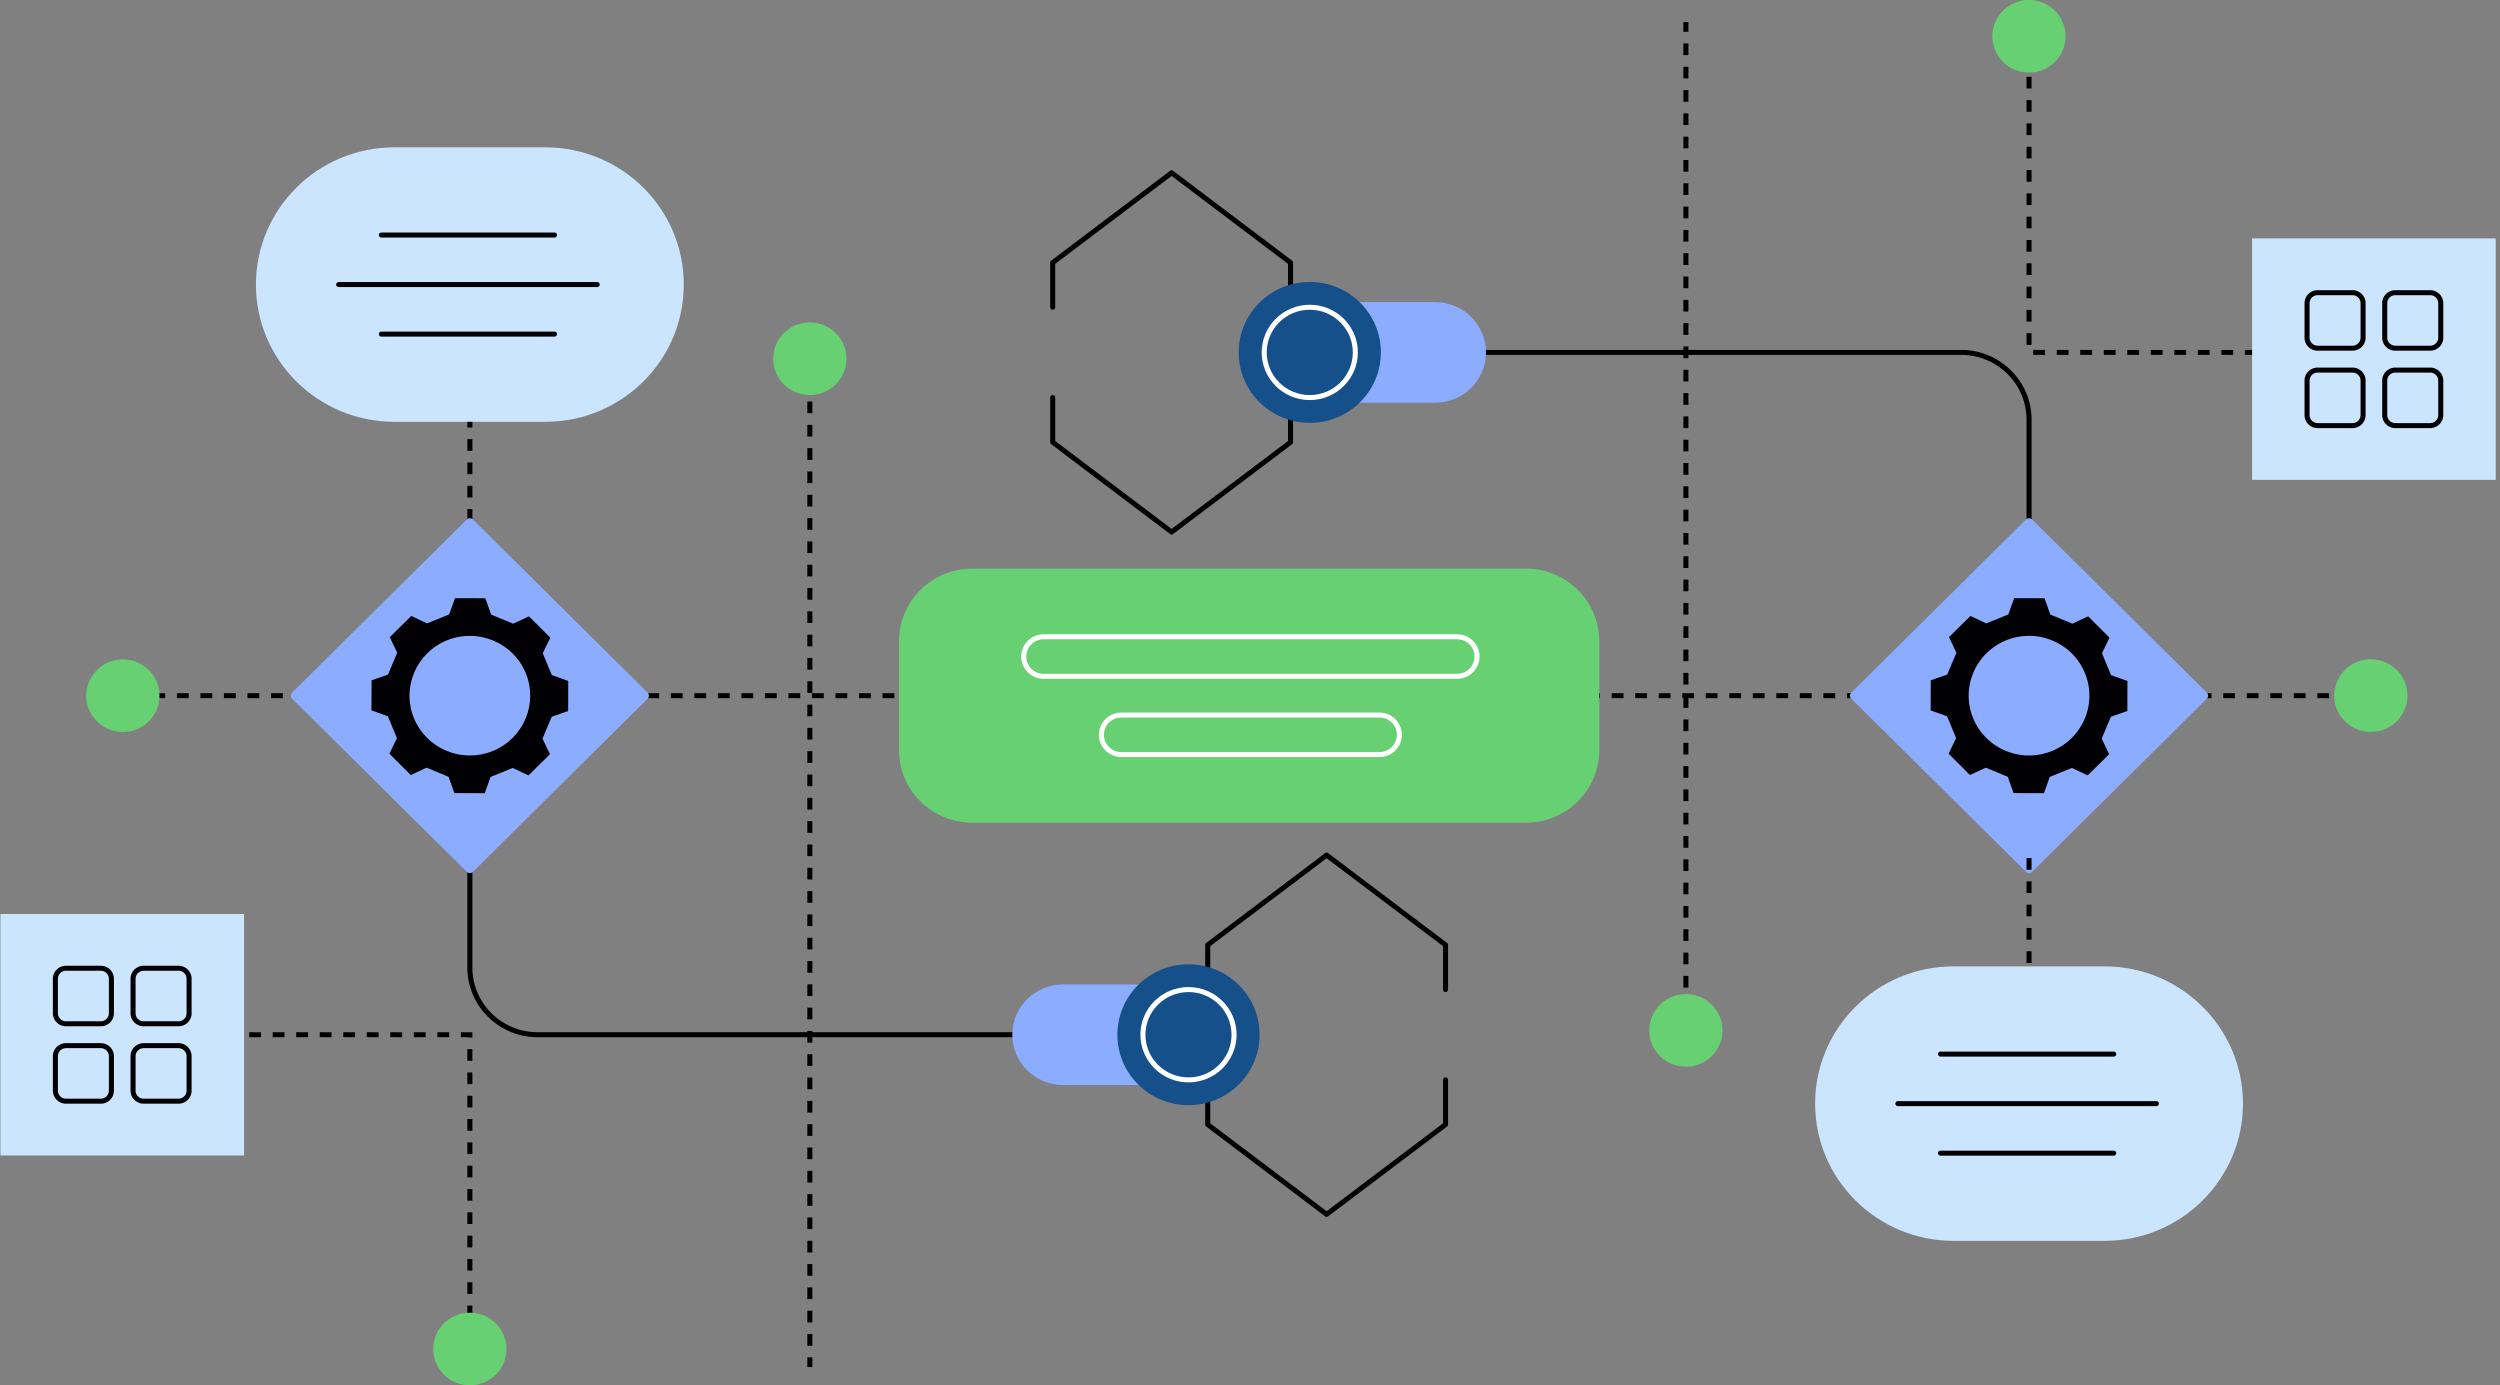 <svg xmlns="http://www.w3.org/2000/svg" width="471" height="261" fill="none"><rect width="100%" height="100%" fill="#808080" stroke="none"/><g clip-path="url(#a)"><path fill="#010002" d="m446.689 131.536-1.245-.006.005-.936 1.24.006v.936Zm-3.45 0-2.227-.006.006-.936 2.221.006v.936Zm-4.43 0-2.227-.006.005-.936 2.222.006v.936Zm-4.432 0-2.227-.006.006-.936 2.221.006v.936Zm-4.431 0-2.228-.006.006-.936 2.222.006v.936Zm-4.432 0-2.227-.006.006-.936 2.221.006v.936Zm-4.431 0-2.228-.006.006-.936 2.222.006v.936Zm-4.432 0-2.227-.006.006-.936 2.221.006v.936Zm-4.432 0-2.226-.006.006-.936 2.22.006v.936Zm-4.43 0-2.227-.006.006-.936 2.221.006v.936Zm-4.431 0-2.228-.006.006-.936 2.222.006v.936Zm-4.432 0-2.227-.006.005-.936 2.222.006v.936Zm-4.432 0-2.227-.006.006-.936 2.221.006v.936Zm-4.431 0-2.228-.006.006-.936 2.222.006v.936Zm-4.431 0-2.227-.006.006-.936 2.221.006v.936Zm-4.431 0-2.228-.006.006-.936 2.222.006v.936Zm-4.432 0-2.227-.006.006-.936 2.221.006v.936Zm-4.431 0-2.228-.006.006-.936 2.222.006v.936Zm-4.432 0-2.227-.006.005-.936 2.222.006v.936Zm-4.432 0-2.227-.006.006-.936 2.221.006v.936Zm-4.431 0-2.226-.006.005-.936 2.221.006v.936Zm-4.431 0-2.227-.006.006-.936 2.221.006v.936Zm-4.431 0-2.228-.006.006-.936 2.222.006v.936Zm-4.432 0-2.227-.006.006-.936 2.221.006v.936Zm-4.431 0-2.228-.006.006-.936 2.222.006v.936Zm-4.432 0-2.227-.006.005-.936 2.222.006v.936Zm-4.43 0-2.228-.006.006-.936 2.222.006v.936Zm-4.432 0-2.227-.006.006-.936 2.221.006v.936Zm-4.432 0-2.227-.006.006-.936 2.221.006v.936Zm-4.431 0-2.227-.006.005-.936 2.222.006v.936Zm-4.432 0-2.227-.006.006-.936 2.221.006v.936Zm-4.431 0-2.226-.006.005-.936 2.221.006v.936Zm-4.432 0-2.226-.006.006-.936 2.22.006v.936Zm-4.43 0-2.228-.006.006-.936 2.222.006v.936Zm-4.432 0-2.227-.006.006-.936 2.221.006v.936Zm-4.431 0-2.228-.006.006-.936 2.222.006v.936Zm-4.432 0-2.227-.006.005-.936 2.222.006v.936Zm-4.432 0-2.227-.006.006-.936 2.221.006v.936Zm-4.43 0-2.227-.006.005-.936 2.222.006v.936Zm-4.432 0-2.227-.006.006-.936 2.221.006v.936Zm-4.431 0-2.228-.006.006-.936 2.222.006v.936Zm-4.432 0-2.227-.006.006-.936 2.221.006v.936Zm-4.431 0-2.228-.006.006-.936 2.222.006v.936Zm-4.432 0-2.226-.006.005-.936 2.221.006v.936Zm-4.432 0-2.226-.006.006-.936 2.22.006v.936Zm-4.43 0-2.227-.006.006-.936 2.221.006v.936Zm-4.431 0-2.228-.006.006-.936 2.222.006v.936Zm-4.432 0-2.227-.006.005-.936 2.222.006v.936Zm-4.432 0-2.227-.006v-.936l2.227.006v.936Zm-4.431 0-2.228-.006.006-.936 2.222.006v.936Zm-4.431 0-2.227-.006.006-.936 2.221.006v.936Zm-4.431 0-2.228-.006v-.936l2.228.006v.936Zm-4.432 0-2.227-.006.006-.936 2.221.006v.936Zm-4.431 0-2.228-.006.006-.936 2.222.006v.936Zm-4.432 0-2.227-.006v-.936l2.227.006v.936Zm-4.432 0-2.227-.006.006-.936 2.221.006v.936Zm-4.431 0-2.226-.006v-.936l2.226.006v.936Zm-4.431 0-2.227-.006v-.936l2.227.006v.936Zm-4.431 0-2.228-.006.006-.936 2.222.006v.936Zm-4.432 0-2.227-.006v-.936l2.227.006v.936Zm-4.431 0-2.228-.006.006-.936 2.222.006v.936Zm-4.432 0-2.226-.006.006-.936 2.22.006v.936Zm-4.43 0-2.228-.006.006-.936 2.222.006v.936Zm-4.432 0-2.227-.006v-.936l2.227.006v.936Zm-4.431 0-2.228-.006.006-.936 2.222.006v.936Zm-4.432 0-2.227-.006v-.936l2.227.006v.936Zm-4.432 0-2.227-.006.006-.936 2.221.006v.936Zm-4.431 0-2.228-.006.006-.936 2.222.006v.936Zm-4.431 0-2.227-.006v-.936l2.227.006v.936Zm-4.431 0-2.228-.006.006-.936 2.222.006v.936Zm-4.432 0-2.227-.006.006-.936 2.221.006v.936Zm-4.431 0-2.228-.006v-.936l2.228.006v.936Zm-4.432 0-2.227-.006v-.936l2.227.006v.936Zm-4.432 0-2.226-.006.006-.936 2.22.006v.936Zm-4.43 0-2.227-.006v-.936l2.227.006v.936Zm-4.432 0-2.227-.006.006-.936 2.221.006v.936Zm-4.431 0-2.228-.006.006-.936 2.222.006v.936Zm-4.432 0-2.227-.006v-.936l2.227.006v.936Zm-4.431 0-2.228-.006.006-.936 2.222.006v.936Zm-4.432 0-2.227-.006v-.936l2.227.006v.936Zm-4.43 0-2.228-.006.006-.936 2.222.006v.936Zm-4.432 0-2.227-.006.005-.936 2.222.006v.936Zm-4.431 0-2.228-.006v-.936l2.228.006v.936Zm-4.432 0-2.227-.006.005-.936 2.222.006v.936Zm-4.432 0-2.227-.006.006-.936 2.221.006v.936Zm-4.431 0-2.226-.006.005-.936 2.22.006v.936Zm-4.43 0-2.228-.006v-.936l2.227.006v.936Zm-4.432 0-2.228-.006.006-.936 2.222.006v.936Zm-4.432 0-2.227-.006v-.936l2.227.006v.936Zm-4.431 0-2.228-.006.006-.936 2.222.006v.936Zm-4.432 0-2.227-.006.005-.936 2.222.006v.936Zm-4.432 0-2.227-.006v-.936l2.227.006v.936Zm-4.43 0-2.227-.006.005-.936 2.222.006v.936Zm-4.432 0-2.227-.006.006-.936 2.221.006v.936Zm-4.431 0-2.227-.006v-.936l2.227.006v.936Zm-4.432 0-2.227-.006v-.936l2.227.006v.936Zm62.306-4.507-.95-.006.007-.369.943.005v.37Zm0-2.56-.95-.006.007-2.201.943.005v2.202Zm0-4.392-.95-.006.007-2.202.943.006v2.202Zm0-4.392-.95-.005.007-2.201.943.005v2.201Zm0-4.391-.95-.006.007-2.202.943.006v2.202Zm0-4.392-.95-.006.007-2.202.943.006v2.202Zm0-4.392-.95-.006.007-2.202.943.006v2.202Zm0-4.392-.95-.006.007-2.202.943.006v2.202Zm0-4.393-.95-.005.007-2.201.943.005v2.201Zm0-4.39-.95-.006.007-2.202.943.006v2.201Zm0-4.393-.95-.005.007-2.202.943.005v2.202Zm0-4.392-.95-.005.007-2.202.943.005v2.202Zm0-4.392-.95-.006.007-2.201.943.005v2.202Zm0-4.392-.95-.006.007-2.202.943.006v2.202Zm64.051 185.793-.948-.006.005-1.836.943.006v1.836Zm0-4.026-.948-.005.005-2.202.943.006v2.201Zm0-4.392-.948-.006.005-2.201.943.005v2.202Zm0-4.392-.948-.006.005-2.201.943.005v2.202Zm0-4.392-.948-.006.005-2.202.943.006v2.202Zm0-4.392-.948-.006.005-2.202.943.006v2.202Zm0-4.392-.948-.006.005-2.201.943.006v2.201Zm0-4.392-.948-.006.005-2.202.943.006v2.202Zm0-4.391-.948-.006.005-2.202.943.006v2.202Zm0-4.392-.948-.006.005-2.202.943.006v2.202Zm0-4.393-.948-.005.005-2.202.943.006v2.201Zm0-4.392-.948-.005.005-2.202.943.005v2.202Zm0-4.392-.948-.006.005-2.201.943.005v2.202Zm0-4.391-.948-.006.005-2.201.943.005v2.202Zm0-4.392-.948-.006.005-2.201.943.005v2.202Zm0-4.392-.948-.006.005-2.202.943.006v2.202Zm0-4.392-.948-.006.005-2.202.943.006v2.202Zm0-4.392-.948-.006.005-2.202.943.006v2.202Zm0-4.392-.948-.006.005-2.201.943.006v2.201Zm0-4.393-.948-.005.005-2.201.943.006v2.2Zm0-4.391-.948-.005.005-2.202.943.006v2.201Zm0-4.392-.948-.005.005-2.202.943.006v2.201Zm0-4.392-.948-.006.005-2.201.943.005v2.202Zm0-4.392-.948-.006.005-2.201.943.005v2.202Zm0-4.392-.948-.006.005-2.202.943.006v2.202Zm0-4.392-.948-.006.005-2.201.943.006v2.201Zm0-4.391-.948-.006.005-2.202.943.006v2.202Zm0-4.392-.948-.006.005-2.202.943.006v2.202Zm0-4.392-.948-.006.005-2.202.943.006v2.202Zm0-4.393-.948-.005.005-2.202.943.006v2.201Zm0-4.392-.948-.005.005-2.201.943.006v2.2Zm0-4.391-.948-.005.005-2.202.943.006v2.201Zm0-4.392-.948-.005.005-2.202.943.005v2.202Zm0-4.392-.948-.006.005-2.201.943.005v2.202Zm0-4.392-.948-.006.005-2.202.943.006v2.202Zm0-4.392-.948-.006.005-2.202.943.006v2.202Zm0-4.392-.948-.006.005-2.202.943.006v2.202Zm0-4.392-.948-.006.005-2.2.943.005v2.2Zm0-4.391h-.948l.005-2.208h.943v2.208Zm0-4.392h-.948l.005-2.208h.943v2.207Zm0-4.393-.948-.005.005-2.202.943.006v2.201Zm0-4.392-.948-.005.005-2.202.943.005v2.202Zm0-4.392-.948-.006.005-2.2.943.005v2.201Zm0-4.39-.948-.007.005-2.203h.943v2.21ZM88.994 252.565l-.949-.005.006-2.202.943.006v2.201Zm0-4.392-.949-.005.006-2.202.943.006v2.201Zm0-4.392-.949-.005.006-2.201.943.006v2.2Zm0-4.392-.949-.006.006-2.201.943.005v2.202Zm0-4.392-.949-.005.006-2.201.943.005v2.201Zm0-4.391-.949-.006.006-2.202.943.006v2.202Zm0-4.392-.949-.006.006-2.202.943.006v2.202Zm0-4.392-.949-.006.006-2.202.943.006v2.202Zm0-4.392-.949-.006.006-2.202.943.006v2.202Zm0-4.391-.949-.006.006-2.203.943.006v2.203Zm0-4.394-.949-.005.006-2.201.943.006v2.2Zm0-4.391-.949-.005.006-2.202.943.006v2.201Zm0-4.392-.949-.005.006-2.202.943.005v2.202Zm0-4.392-.949-.006v-.051l-1.22-.006.005-.935 2.164.006v.992Zm-4.374-.057-2.227-.006.006-.935 2.221.006v.935Zm-4.431 0-2.226-.006.005-.935 2.22.006v.935Zm-4.43 0-2.228-.006.006-.935 2.221.006v.935Zm-4.432 0-2.228-.006.006-.935 2.222.006v.935Zm-4.432 0-2.227-.006.005-.935 2.222.006v.935Zm-4.431 0-2.228-.006.006-.935 2.222.006v.935Zm-4.432 0-2.227-.006.005-.935 2.222.006v.935Zm-4.432 0-2.226-.006.006-.935 2.22.006v.935Zm-4.43 0-2.227-.006.005-.935 2.222.006v.935Zm-4.432 0-2.227-.006.006-.935 2.221.006v.935Zm-4.431 0-2.228-.006.006-.935 2.222.006v.935Zm-4.432 0-.458-.006.006-.935.452.006v.935Z"/><path fill="#010002" d="m318.094 194.85-.948-.006.004-2.202.944.006v2.202Zm0-4.392-.948-.006.004-2.202.944.006v2.202Zm0-4.392-.948-.006.004-2.202.944.006v2.202Zm0-4.393-.948-.005.004-2.202.944.006v2.201Zm0-4.392-.948-.005.004-2.202.944.005v2.202Zm0-4.392-.948-.004.004-2.203.944.005v2.202Zm0-4.391-.948-.006.004-2.201.944.005v2.202Zm0-4.392-.948-.006.004-2.201.944.005v2.202Zm0-4.392-.948-.006.004-2.202.944.006v2.202Zm0-4.392-.948-.006.004-2.202.944.006v2.202Zm0-4.392-.948-.006.004-2.201.944.006v2.201Zm0-4.391-.948-.006.004-2.202.944.006v2.202Zm0-4.392-.948-.006.004-2.202.944.006v2.202Zm0-4.393-.948-.005.004-2.202.944.006v2.201Zm0-4.392-.948-.005.004-2.202.944.006v2.201Zm0-4.392-.948-.006.004-2.201.944.005v2.202Zm0-4.392-.948-.006.004-2.201.944.005v2.202Zm0-4.392-.948-.005.004-2.201.944.005v2.201Zm0-4.391-.948-.006.004-2.202.944.006v2.202Zm0-4.392-.948-.006.004-2.202.944.006v2.202Zm0-4.392-.948-.006.004-2.202.944.006v2.202Zm0-4.392-.948-.006.004-2.202.944.006v2.202Zm0-4.392-.948-.006.004-2.202.944.006v2.201Zm0-4.392-.948-.005.004-2.202.944.006v2.201Zm0-4.392h-.948l.004-2.207.944.006v2.201Zm0-4.392-.948-.005.004-2.202.944.006v2.201Zm0-4.392-.948-.006.004-2.201h.944v2.207Zm0-4.392-.948-.006.004-2.201.944.005v2.202Zm0-4.392-.948-.006.004-2.2.944.005v2.2Zm0-4.391-.948-.006.004-2.202.944.006v2.202Zm0-4.392h-.948l.004-2.208.944.006v2.202Zm0-4.392h-.948l.004-2.208.944.006V58.7Zm0-4.393-.948-.005.004-2.202h.944v2.207Zm0-4.392h-.948l.004-2.207h.944v2.207Zm0-4.392-.948-.005.004-2.202.944.005v2.202Zm0-4.39h-.948l.004-2.208.944.006v2.201Zm0-4.393h-.948l.004-2.207.944.005v2.202Zm0-4.392-.948-.006.004-2.201h.944v2.207Zm0-4.392-.948-.006.004-2.202h.944v2.208Zm0-4.392-.948-.006.004-2.202.944.006v2.202Zm0-4.392-.948-.006.004-2.2.944.005v2.2Zm0-4.391-.948-.006.004-2.202.944.006v2.202Zm0-4.392h-.948l.004-2.208.944.006v2.202Zm0-4.393h-.948l.004-1.841h.944v1.841Z"/><path fill="#010002" d="M382.273 106.809a.472.472 0 0 1-.475-.47V79.056c0-6.721-5.518-12.19-12.3-12.19H275.04a.473.473 0 0 1-.475-.47c0-.26.213-.47.475-.47h94.458c7.306 0 13.25 5.89 13.25 13.131v27.283c0 .26-.213.47-.474.47l-.001-.001Zm-186.519 88.604h-94.458c-7.306 0-13.25-5.891-13.25-13.132v-27.283c0-.26.213-.47.474-.47.262 0 .475.211.475.47v27.283c0 6.721 5.518 12.19 12.299 12.19h94.459c.263 0 .474.211.474.471 0 .259-.212.47-.474.47l.001.001ZM425.162 66.865l-2.228-.006.006-.935 2.222.006v.935Zm-4.432 0-2.227-.006.005-.935 2.222.006v.935Zm-4.432 0-2.227-.006.006-.935 2.221.006v.935Zm-4.431 0-2.226-.006.005-.935 2.221.006v.935Zm-4.431 0-2.227-.006.006-.935 2.221.006v.935Zm-4.431 0-2.228-.006.006-.935 2.222.006v.935Zm-4.432 0-2.227-.006.006-.935 2.221.006v.935Zm-4.431 0-2.228-.006.006-.935 2.222.006v.935Zm-4.432 0-2.227-.006.006-.935 2.221.006v.935Zm-4.43 0-2.228-.006.006-.935 2.222.006v.935Zm-2.534-1.882-.949-.006.006-2.2.943.005v2.2Zm0-4.391-.949-.006.006-2.202.943.006v2.202Zm0-4.392-.949-.006.006-2.202.943.006V56.2Zm0-4.392-.949-.006.006-2.202.943.006v2.202Zm0-4.393-.949-.005.006-2.202.943.006v2.201Zm0-4.392-.949-.005.006-2.201.943.006v2.2Zm0-4.39-.949-.006.006-2.202.943.006v2.201Zm0-4.393-.949-.006.006-2.201.943.005v2.202Zm0-4.392-.949-.006.006-2.201.943.005v2.202Zm0-4.392-.949-.006.006-2.202.943.006v2.202Zm0-4.392-.949-.006.006-2.202.943.006v2.202Zm0-4.392-.949-.006.006-2.202.943.006v2.202Zm0-4.392-.949-.006.006-2.2.943.005v2.2Zm0-4.391-.949-.006.006-2.202.943.006v2.202Z"/><path fill="#8CACFF" d="M87.952 97.867 55.026 130.5a.793.793 0 0 0 0 1.129l32.926 32.634a.812.812 0 0 0 1.139 0l32.926-32.634a.793.793 0 0 0 0-1.129L89.091 97.867a.81.81 0 0 0-1.139 0Z"/><path fill="#010002" d="m80.45 117.451-2.962-1.408-4.053 3.99 1.4 2.945c-.693 1.643-1.042 2.472-1.737 4.115l-3.097 1.081-.018 5.663 3.09 1.101 1.71 4.125-1.419 2.934 4.027 4.018 2.97-1.388c1.658.686 2.496 1.032 4.153 1.719l1.091 3.07 5.715.019 1.108-3.063 4.165-1.693 2.962 1.407 4.053-3.993-1.4-2.944c.693-1.642 1.042-2.471 1.734-4.115l3.098-1.081c.007-1.886.012-3.774.017-5.663l-3.09-1.101-1.709-4.125 1.418-2.934-4.026-4.017-2.97 1.387-4.152-1.719-1.091-3.071-5.714-.017-1.11 3.064-4.164 1.694Zm18.589 9.333c2.384 5.758-.392 12.342-6.202 14.705-5.809 2.364-12.45-.388-14.835-6.146-2.384-5.757.392-12.339 6.2-14.703 5.81-2.363 12.453.388 14.837 6.144Z"/><path fill="#67D073" d="M287.493 107.13H183.179c-7.629 0-13.814 6.13-13.814 13.691v20.486c0 7.562 6.185 13.691 13.814 13.691h104.314c7.629 0 13.814-6.129 13.814-13.691v-20.486c0-7.561-6.185-13.691-13.814-13.691Z"/><path fill="#fff" d="M274.519 127.89h-77.886c-2.334 0-4.233-1.882-4.233-4.196s1.899-4.196 4.233-4.196h77.886c2.334 0 4.232 1.882 4.232 4.196s-1.898 4.196-4.232 4.196Zm-77.886-7.451c-1.811 0-3.284 1.46-3.284 3.255s1.473 3.254 3.284 3.254h77.886c1.811 0 3.284-1.459 3.284-3.254s-1.473-3.255-3.284-3.255h-77.886Zm63.252 22.192h-48.619c-2.334 0-4.233-1.882-4.233-4.195 0-2.313 1.899-4.196 4.233-4.196h48.619c2.334 0 4.232 1.881 4.232 4.196 0 2.314-1.898 4.195-4.232 4.195Zm-48.619-7.45c-1.811 0-3.284 1.46-3.284 3.255 0 1.794 1.473 3.254 3.284 3.254h48.619c1.811 0 3.284-1.46 3.284-3.254 0-1.795-1.473-3.255-3.284-3.255h-48.619Z"/><path fill="#8CACFF" d="m415.767 131.63-32.926 32.632a.81.81 0 0 1-1.139 0l-32.926-32.632a.794.794 0 0 1 0-1.13l32.926-32.632a.81.81 0 0 1 1.139 0l32.926 32.632a.794.794 0 0 1 0 1.13Z"/><path fill="#010002" d="m374.201 117.451-2.961-1.408-4.053 3.99 1.4 2.945a7218.32 7218.32 0 0 1-1.737 4.115l-3.097 1.081-.018 5.663 3.091 1.101 1.709 4.125-1.419 2.934 4.027 4.018 2.97-1.388c1.658.686 2.496 1.032 4.153 1.719l1.091 3.07 5.715.019 1.108-3.063 4.165-1.693 2.962 1.407 4.053-3.993-1.4-2.944c.693-1.642 1.042-2.471 1.734-4.115l3.098-1.081c.007-1.886.012-3.774.017-5.663l-3.09-1.101-1.709-4.125 1.418-2.934-4.026-4.017-2.971 1.387-4.151-1.719-1.091-3.071-5.714-.017-1.11 3.064-4.164 1.694Zm18.59 9.333c2.384 5.758-.392 12.342-6.202 14.705-5.809 2.364-12.45-.388-14.835-6.146-2.385-5.757.392-12.339 6.199-14.703 5.81-2.363 12.453.388 14.836 6.144h.002Zm-10.045 59.034-.949-.006.006-2.202.943.006v2.202Zm0-4.392-.949-.006.006-2.202.943.006v2.202Zm0-4.391-.949-.006.006-2.203.943.006v2.203Zm0-4.394-.949-.004.006-2.202.943.006v2.2Zm0-4.391-.949-.005.006-2.202.943.006v2.201Zm0-4.392-.949-.005.006-2.202.943.006v2.201Z"/><path fill="#CBE5FE" d="M470.194 44.917h-45.9v45.49h45.9v-45.49Z"/><path fill="#010002" d="M443.205 66.072h-6.557c-1.365 0-2.474-1.1-2.474-2.452v-6.498c0-1.352 1.109-2.452 2.474-2.452h6.557c1.364 0 2.474 1.1 2.474 2.452v6.498c0 1.352-1.11 2.452-2.474 2.452Zm-6.557-10.46a1.52 1.52 0 0 0-1.524 1.51v6.498c0 .833.684 1.51 1.524 1.51h6.557a1.52 1.52 0 0 0 1.524-1.51v-6.498a1.52 1.52 0 0 0-1.524-1.51h-6.557Zm21.191 10.46h-6.558c-1.364 0-2.473-1.1-2.473-2.452v-6.498c0-1.352 1.109-2.452 2.473-2.452h6.558c1.364 0 2.473 1.1 2.473 2.452v6.498c0 1.352-1.109 2.452-2.473 2.452Zm-6.558-10.46c-.84 0-1.523.677-1.523 1.51v6.498c0 .833.683 1.51 1.523 1.51h6.558c.84 0 1.523-.677 1.523-1.51v-6.498c0-.833-.683-1.51-1.523-1.51h-6.558Zm-8.076 25.043h-6.557c-1.365 0-2.474-1.1-2.474-2.452v-6.499c0-1.352 1.109-2.452 2.474-2.452h6.557c1.364 0 2.474 1.1 2.474 2.452v6.499c0 1.352-1.11 2.452-2.474 2.452Zm-6.557-10.461a1.52 1.52 0 0 0-1.524 1.51v6.499c0 .832.684 1.51 1.524 1.51h6.557a1.52 1.52 0 0 0 1.524-1.51v-6.499a1.52 1.52 0 0 0-1.524-1.51h-6.557Zm21.191 10.461h-6.558c-1.364 0-2.473-1.1-2.473-2.452v-6.499c0-1.352 1.109-2.452 2.473-2.452h6.558c1.364 0 2.473 1.1 2.473 2.452v6.499c0 1.352-1.109 2.452-2.473 2.452Zm-6.558-10.461c-.84 0-1.523.677-1.523 1.51v6.499c0 .832.683 1.51 1.523 1.51h6.558c.84 0 1.523-.678 1.523-1.51v-6.499c0-.832-.683-1.51-1.523-1.51h-6.558Z"/><path fill="#8CACFF" d="M217.744 185.472h-17.472c-5.278 0-9.556 4.24-9.556 9.47 0 5.231 4.278 9.471 9.556 9.471h17.472c5.278 0 9.556-4.24 9.556-9.471 0-5.23-4.278-9.47-9.556-9.47Z"/><path fill="#010002" d="M249.938 229.254a.481.481 0 0 1-.288-.096l-22.404-16.922a.468.468 0 0 1-.187-.374v-33.84c0-.147.069-.285.187-.374l22.404-16.921a.476.476 0 0 1 .575 0l22.401 16.921a.47.47 0 0 1 .188.374v8.411c0 .26-.213.47-.475.47a.473.473 0 0 1-.474-.47v-8.178l-21.927-16.563-21.928 16.563v33.373l21.928 16.563 21.927-16.563v-8.177c0-.261.213-.471.474-.471.262 0 .475.211.475.471v8.41c0 .147-.07.286-.188.374l-22.401 16.922a.475.475 0 0 1-.288.096l.001.001Z"/><path fill="#15508B" d="M223.911 208.218c7.397 0 13.394-5.944 13.394-13.275 0-7.332-5.997-13.275-13.394-13.275-7.398 0-13.394 5.943-13.394 13.275 0 7.331 5.996 13.275 13.394 13.275Z"/><path fill="#fff" d="M223.911 203.923c-4.997 0-9.061-4.029-9.061-8.98 0-4.952 4.064-8.981 9.061-8.981 4.996 0 9.061 4.029 9.061 8.981 0 4.951-4.065 8.98-9.061 8.98Zm0-17.019c-4.472 0-8.111 3.606-8.111 8.039 0 4.432 3.639 8.039 8.111 8.039 4.472 0 8.111-3.607 8.111-8.039 0-4.433-3.639-8.039-8.111-8.039Z"/><path fill="#8CACFF" d="M252.928 75.865H270.4c5.278 0 9.556-4.24 9.556-9.471 0-5.23-4.278-9.47-9.556-9.47h-17.472c-5.278 0-9.556 4.24-9.556 9.47s4.278 9.47 9.556 9.47Z"/><path fill="#010002" d="M220.733 100.706a.472.472 0 0 1-.288-.097l-22.401-16.921a.47.47 0 0 1-.188-.374v-8.41c0-.26.213-.47.475-.47.261 0 .474.21.474.47v8.177l21.926 16.563 21.928-16.563V49.708l-21.928-16.563-21.926 16.563v8.178c0 .26-.213.47-.474.47a.473.473 0 0 1-.475-.47v-8.41a.47.47 0 0 1 .188-.375l22.401-16.922a.477.477 0 0 1 .575 0l22.404 16.922a.47.47 0 0 1 .188.374v33.84c0 .147-.07.286-.188.374L221.02 100.61a.477.477 0 0 1-.288.096l.001-.001Z"/><path fill="#15508B" d="M246.76 79.668c7.398 0 13.395-5.943 13.395-13.275 0-7.331-5.997-13.275-13.395-13.275-7.397 0-13.394 5.944-13.394 13.275 0 7.332 5.997 13.275 13.394 13.275Z"/><path fill="#fff" d="M246.76 75.374c-4.996 0-9.061-4.029-9.061-8.98 0-4.952 4.065-8.981 9.061-8.981 4.996 0 9.061 4.029 9.061 8.98 0 4.952-4.065 8.98-9.061 8.98Zm0-17.02c-4.473 0-8.111 3.607-8.111 8.04 0 4.432 3.639 8.038 8.111 8.038 4.472 0 8.111-3.606 8.111-8.039 0-4.432-3.639-8.038-8.111-8.038Z"/><path fill="#CBE5FE" d="M45.979 172.197H.079v45.491h45.9v-45.491Z"/><path fill="#010002" d="M18.99 193.352h-6.557c-1.364 0-2.474-1.1-2.474-2.452v-6.498c0-1.352 1.11-2.452 2.474-2.452h6.557c1.364 0 2.474 1.1 2.474 2.452v6.498c0 1.352-1.11 2.452-2.474 2.452Zm-6.557-10.461a1.52 1.52 0 0 0-1.524 1.511v6.498a1.52 1.52 0 0 0 1.524 1.511h6.557a1.52 1.52 0 0 0 1.524-1.511v-6.498a1.52 1.52 0 0 0-1.524-1.511h-6.557Zm21.192 10.461h-6.557c-1.365 0-2.474-1.1-2.474-2.452v-6.498c0-1.352 1.11-2.452 2.474-2.452h6.557c1.364 0 2.474 1.1 2.474 2.452v6.498c0 1.352-1.11 2.452-2.474 2.452Zm-6.557-10.461a1.52 1.52 0 0 0-1.524 1.511v6.498a1.52 1.52 0 0 0 1.524 1.511h6.557a1.52 1.52 0 0 0 1.524-1.511v-6.498a1.52 1.52 0 0 0-1.524-1.511h-6.557Zm-8.078 25.045h-6.557c-1.364 0-2.474-1.1-2.474-2.452v-6.499c0-1.352 1.11-2.452 2.474-2.452h6.557c1.364 0 2.474 1.1 2.474 2.452v6.499c0 1.352-1.11 2.452-2.474 2.452Zm-6.557-10.462c-.84 0-1.524.677-1.524 1.51v6.499c0 .832.684 1.51 1.524 1.51h6.557a1.52 1.52 0 0 0 1.524-1.51v-6.499c0-.833-.684-1.51-1.524-1.51h-6.557Zm21.192 10.462h-6.557c-1.365 0-2.474-1.1-2.474-2.452v-6.499c0-1.352 1.11-2.452 2.474-2.452h6.557c1.364 0 2.474 1.1 2.474 2.452v6.499c0 1.352-1.11 2.452-2.474 2.452Zm-6.557-10.462c-.84 0-1.524.677-1.524 1.51v6.499c0 .832.683 1.51 1.524 1.51h6.557a1.52 1.52 0 0 0 1.524-1.51v-6.499c0-.833-.684-1.51-1.524-1.51h-6.557Z"/><path fill="#CBE5FE" d="M396.486 182.064h-28.428c-14.408 0-26.088 11.577-26.088 25.857s11.68 25.856 26.088 25.856h28.428c14.409 0 26.089-11.576 26.089-25.856 0-14.28-11.68-25.857-26.089-25.857Z"/><path fill="#010002" d="M398.225 199.058h-32.626a.472.472 0 0 1-.474-.47c0-.259.213-.47.474-.47h32.626c.263 0 .475.211.475.47s-.213.47-.475.47Zm8.037 9.333h-48.699a.472.472 0 0 1-.474-.47c0-.259.213-.47.474-.47h48.699c.263 0 .474.211.474.47s-.212.47-.474.47Zm-8.037 9.332h-32.626a.472.472 0 0 1-.474-.47c0-.259.213-.47.474-.47h32.626c.263 0 .475.211.475.47s-.213.47-.475.47Z"/><path fill="#CBE5FE" d="M102.734 27.759H74.306c-14.408 0-26.088 11.576-26.088 25.856 0 14.28 11.68 25.856 26.088 25.856h28.428c14.409 0 26.089-11.576 26.089-25.856 0-14.28-11.68-25.856-26.089-25.856Z"/><path fill="#010002" d="M104.473 44.753H71.847a.472.472 0 0 1-.474-.47c0-.26.213-.47.474-.47h32.626c.263 0 .475.21.475.47 0 .259-.213.47-.475.47Z" opacity=".99"/><path fill="#010002" d="M112.509 54.085H63.81a.472.472 0 0 1-.474-.47c0-.26.213-.47.474-.47h48.699c.263 0 .475.21.475.47s-.213.47-.475.47Zm-8.036 9.332H71.847a.472.472 0 0 1-.474-.47c0-.259.213-.47.474-.47h32.626c.263 0 .475.211.475.47 0 .26-.213.47-.475.47Z"/><path fill="#67D073" d="M157.449 72.417a6.794 6.794 0 0 0 0-9.667c-2.694-2.67-7.061-2.67-9.754 0a6.792 6.792 0 0 0 0 9.667c2.693 2.67 7.06 2.67 9.754 0ZM29.828 132.774c.95-3.656-1.27-7.383-4.96-8.324-3.689-.942-7.45 1.259-8.399 4.915-.95 3.656 1.27 7.383 4.96 8.325 3.688.941 7.449-1.259 8.399-4.916Zm65.404 122.95c.875-3.675-1.421-7.356-5.129-8.224-3.707-.867-7.422 1.409-8.297 5.083-.875 3.675 1.421 7.356 5.129 8.224 3.707.867 7.422-1.409 8.297-5.083Zm227.266-56.76a6.793 6.793 0 0 0 0-9.667c-2.694-2.67-7.061-2.67-9.755 0a6.793 6.793 0 0 0 0 9.667c2.694 2.67 7.061 2.67 9.755 0Zm130.88-66.34c.875-3.674-1.421-7.356-5.128-8.223-3.708-.867-7.422 1.408-8.297 5.083-.875 3.674 1.421 7.356 5.128 8.223 3.707.867 7.422-1.409 8.297-5.083ZM388.968 8.402c.875-3.675-1.421-7.356-5.128-8.224-3.708-.867-7.423 1.409-8.298 5.083-.875 3.675 1.421 7.356 5.129 8.223 3.707.868 7.422-1.408 8.297-5.082Z"/></g><defs><clipPath id="a"><path fill="#fff" d="M.08 0h470.113v261H.08z"/></clipPath></defs></svg>